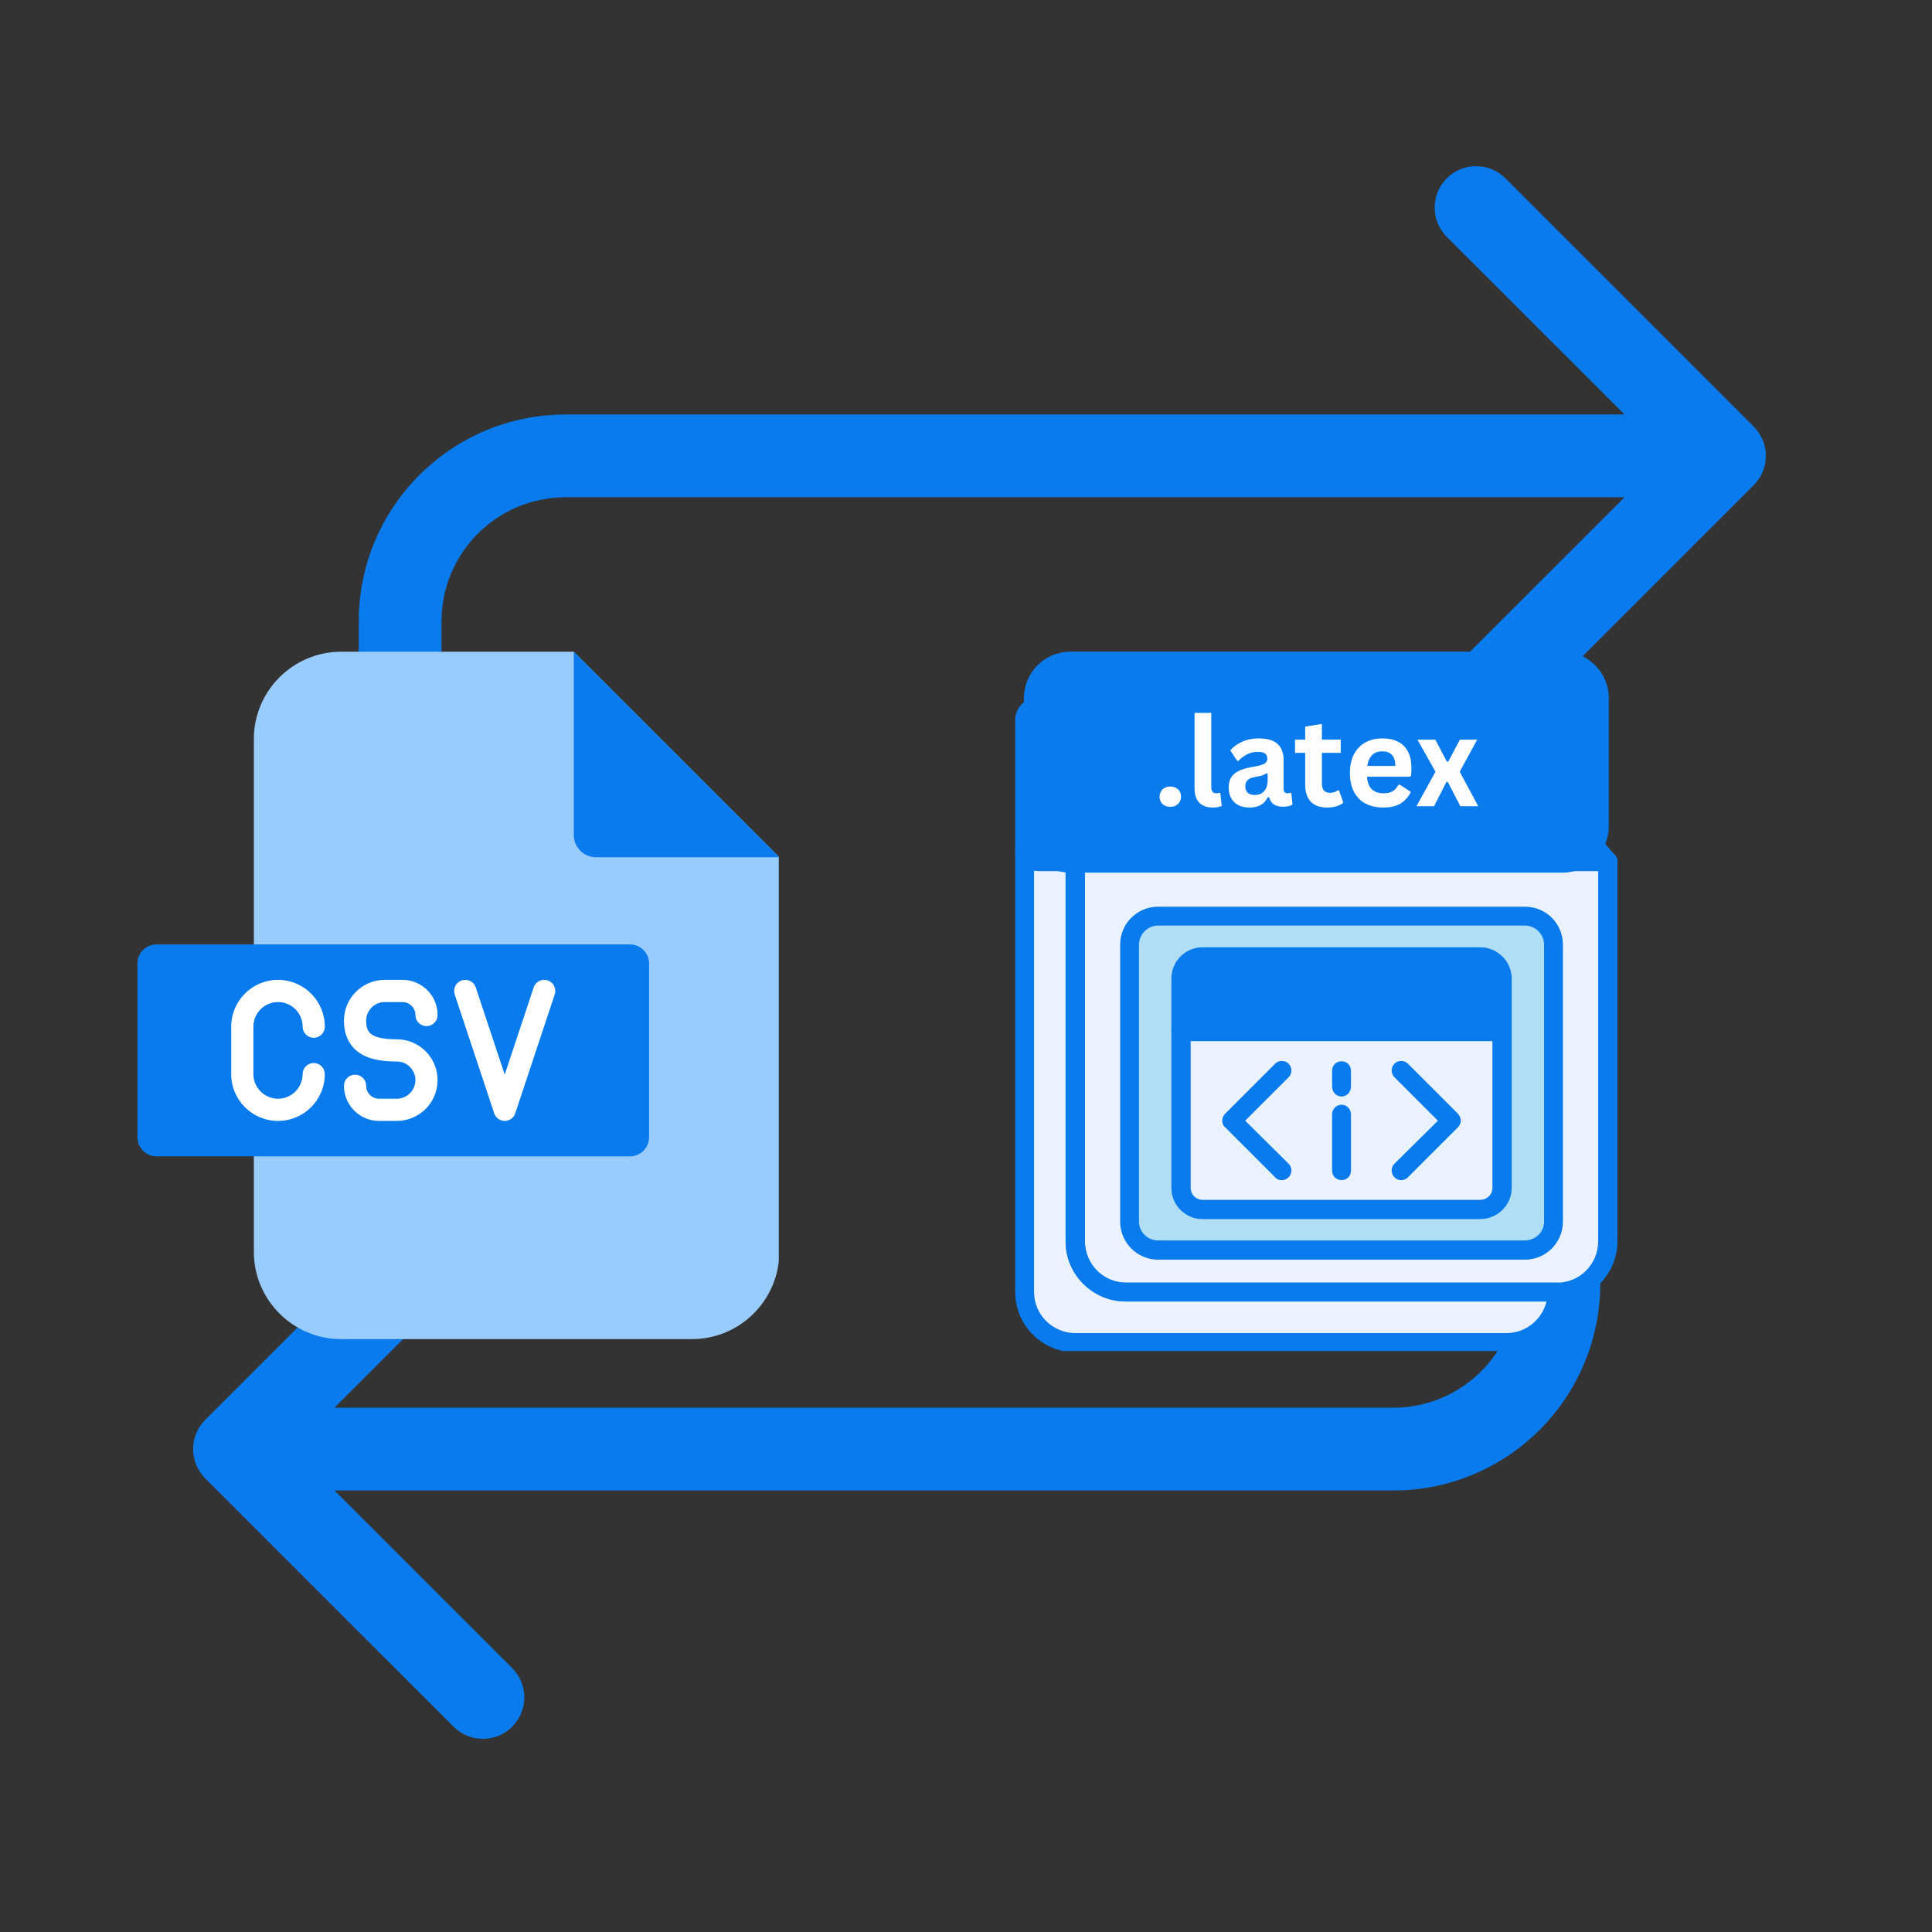 <svg xmlns="http://www.w3.org/2000/svg" xmlns:xlink="http://www.w3.org/1999/xlink" width="500" zoomAndPan="magnify" viewBox="0 0 375 375" height="500" preserveAspectRatio="xMidYMid meet" version="1.0"><rect x="0" y="0" width="375" height="375" fill="#333333" stroke="none"/><defs><g/><clipPath id="d82e36ae02"><path d="M 37.5 32.258 L 342.75 32.258 L 342.75 337.508 L 37.5 337.508 Z M 37.5 32.258 " clip-rule="nonzero"/></clipPath><clipPath id="4b4560da14"><path d="M 49 126.492 L 151.16 126.492 L 151.16 259.992 L 49 259.992 Z M 49 126.492 " clip-rule="nonzero"/></clipPath><clipPath id="61c501f4c4"><path d="M 111 126.492 L 151.16 126.492 L 151.16 167 L 111 167 Z M 111 126.492 " clip-rule="nonzero"/></clipPath><clipPath id="451a15f3d1"><path d="M 26.66 183 L 126 183 L 126 225 L 26.66 225 Z M 26.66 183 " clip-rule="nonzero"/></clipPath><clipPath id="da611f9944"><path d="M 206 126.492 L 314 126.492 L 314 253 L 206 253 Z M 206 126.492 " clip-rule="nonzero"/></clipPath><clipPath id="3ef62da7c1"><path d="M 197 162 L 305 162 L 305 262.242 L 197 262.242 Z M 197 162 " clip-rule="nonzero"/></clipPath><clipPath id="7b9161dd1d"><path d="M 277 126.492 L 314 126.492 L 314 170 L 277 170 Z M 277 126.492 " clip-rule="nonzero"/></clipPath><clipPath id="89ad8c0624"><path d="M 198.746 126.492 L 312.32 126.492 L 312.32 169.379 L 198.746 169.379 Z M 198.746 126.492 " clip-rule="nonzero"/></clipPath><clipPath id="f9b253235c"><path d="M 207.746 126.492 L 303.262 126.492 C 308.23 126.492 312.262 130.523 312.262 135.492 L 312.262 160.379 C 312.262 165.348 308.23 169.379 303.262 169.379 L 207.746 169.379 C 202.777 169.379 198.746 165.348 198.746 160.379 L 198.746 135.492 C 198.746 130.523 202.777 126.492 207.746 126.492 Z M 207.746 126.492 " clip-rule="nonzero"/></clipPath><clipPath id="f92124f767"><path d="M 0.746 0.492 L 114.32 0.492 L 114.32 43.379 L 0.746 43.379 Z M 0.746 0.492 " clip-rule="nonzero"/></clipPath><clipPath id="55b3fc5eb1"><path d="M 9.746 0.492 L 105.262 0.492 C 110.23 0.492 114.262 4.523 114.262 9.492 L 114.262 34.379 C 114.262 39.348 110.23 43.379 105.262 43.379 L 9.746 43.379 C 4.777 43.379 0.746 39.348 0.746 34.379 L 0.746 9.492 C 0.746 4.523 4.777 0.492 9.746 0.492 Z M 9.746 0.492 " clip-rule="nonzero"/></clipPath><clipPath id="83b58d34e8"><rect x="0" width="115" y="0" height="44"/></clipPath></defs><g clip-path="url(#d82e36ae02)"><path fill="#097bed" d="M 340.395 82.801 C 341.848 84.254 342.754 86.262 342.754 88.484 C 342.754 90.711 341.855 92.719 340.395 94.172 L 292.195 142.367 C 290.742 143.824 288.727 144.723 286.512 144.723 C 282.066 144.723 278.469 141.125 278.469 136.684 C 278.469 134.465 279.371 132.449 280.824 130.996 L 315.316 96.52 L 109.793 96.52 C 96.484 96.52 85.695 107.305 85.695 120.617 L 85.695 152.746 C 85.695 157.18 82.098 160.781 77.664 160.781 C 73.23 160.781 69.629 157.18 69.629 152.746 L 69.629 120.617 C 69.629 98.438 87.617 80.453 109.793 80.453 L 315.316 80.453 L 280.824 45.977 C 279.371 44.523 278.469 42.508 278.469 40.289 C 278.469 35.848 282.066 32.25 286.512 32.25 C 288.727 32.25 290.742 33.148 292.195 34.605 Z M 302.574 208.977 C 298.141 208.977 294.543 212.574 294.543 217.008 L 294.543 249.137 C 294.543 262.449 283.754 273.234 270.445 273.234 L 64.922 273.234 L 99.414 238.762 C 100.867 237.305 101.77 235.289 101.77 233.074 C 101.77 228.629 98.172 225.031 93.727 225.031 C 91.512 225.031 89.496 225.934 88.043 227.387 L 39.844 275.582 C 38.391 277.035 37.484 279.043 37.484 281.27 C 37.484 283.492 38.383 285.5 39.844 286.957 L 88.043 335.152 C 89.496 336.605 91.512 337.504 93.727 337.504 C 98.172 337.504 101.77 333.906 101.77 329.465 C 101.77 327.246 100.867 325.23 99.414 323.777 L 64.922 289.301 L 270.445 289.301 C 292.621 289.301 310.609 271.316 310.609 249.137 L 310.609 217.008 C 310.609 212.574 307.008 208.977 302.574 208.977 Z M 302.574 208.977 " fill-opacity="1" fill-rule="nonzero"/></g><g clip-path="url(#4b4560da14)"><path fill="#98ccfd" d="M 66.191 126.5 L 111.371 126.5 L 151.258 166.387 L 151.258 242.996 C 151.258 252.305 143.648 259.918 134.336 259.918 L 66.191 259.918 C 56.883 259.918 49.273 252.305 49.273 242.996 L 49.273 143.422 C 49.273 134.109 56.883 126.5 66.191 126.5 Z M 66.191 126.5 " fill-opacity="1" fill-rule="evenodd"/></g><g clip-path="url(#61c501f4c4)"><path fill="#097bed" d="M 111.371 126.5 L 151.258 166.387 L 115.672 166.387 C 113.301 166.387 111.371 164.457 111.371 162.086 Z M 111.371 126.5 " fill-opacity="1" fill-rule="evenodd"/></g><g clip-path="url(#451a15f3d1)"><path fill="#097bed" d="M 30.387 183.309 L 122.273 183.309 C 124.32 183.309 125.988 184.977 125.988 187.02 L 125.988 220.73 C 125.988 222.773 124.32 224.453 122.273 224.453 L 30.387 224.453 C 28.344 224.453 26.672 222.773 26.672 220.73 L 26.672 187.02 C 26.672 184.977 28.344 183.309 30.387 183.309 Z M 30.387 183.309 " fill-opacity="1" fill-rule="evenodd"/></g><path fill="#ffffff" d="M 49.184 199.273 L 49.184 208.484 C 49.184 211.117 51.328 213.262 53.961 213.262 C 56.598 213.262 58.738 211.117 58.738 208.484 C 58.738 207.297 59.703 206.332 60.895 206.332 C 62.082 206.332 63.047 207.297 63.047 208.484 C 63.047 213.496 58.973 217.57 53.961 217.57 C 48.953 217.57 44.875 213.496 44.875 208.484 L 44.875 199.273 C 44.875 194.266 48.953 190.188 53.961 190.188 C 58.973 190.188 63.047 194.266 63.047 199.273 C 63.047 200.465 62.082 201.43 60.895 201.43 C 59.703 201.43 58.738 200.465 58.738 199.273 C 58.738 196.641 56.598 194.496 53.961 194.496 C 51.328 194.496 49.184 196.641 49.184 199.273 Z M 74.688 194.496 L 78.117 194.496 C 79.504 194.496 80.633 195.625 80.633 197.008 C 80.633 198.199 81.594 199.164 82.785 199.164 C 83.977 199.164 84.938 198.199 84.938 197.008 C 84.938 193.25 81.879 190.188 78.117 190.188 L 74.688 190.188 C 70.316 190.188 66.762 193.742 66.762 198.109 C 66.762 201.973 68.746 203.855 70.41 204.758 C 72.527 205.902 75.191 206.035 77.012 206.035 C 79.008 206.035 80.629 207.652 80.629 209.645 C 80.629 211.641 79.008 213.262 77.012 213.262 L 73.582 213.262 C 72.195 213.262 71.07 212.137 71.07 210.75 C 71.07 209.559 70.105 208.594 68.914 208.594 C 67.727 208.594 66.762 209.559 66.762 210.75 C 66.762 214.512 69.82 217.57 73.582 217.57 L 77.012 217.57 C 81.383 217.57 84.938 214.016 84.938 209.645 C 84.938 205.277 81.383 201.727 77.012 201.727 C 71.516 201.727 71.07 200.086 71.07 198.105 C 71.07 196.117 72.691 194.496 74.688 194.496 Z M 106.309 190.297 C 105.18 189.922 103.961 190.535 103.586 191.664 L 97.965 208.582 L 92.348 191.664 C 91.973 190.535 90.754 189.926 89.625 190.297 C 88.496 190.672 87.883 191.895 88.258 193.023 L 95.922 216.094 C 96.215 216.977 97.039 217.57 97.965 217.57 C 98.895 217.57 99.719 216.977 100.012 216.094 L 107.672 193.023 C 108.047 191.895 107.438 190.672 106.309 190.297 Z M 106.309 190.297 " fill-opacity="1" fill-rule="nonzero"/><path fill="#eaf2ff" d="M 208.746 167.156 L 262.461 167.156 C 263.895 167.156 265.086 165.965 265.086 164.531 L 265.086 139.781 C 265.086 138.352 263.895 137.156 262.461 137.156 L 201.504 137.156 C 200.074 137.156 198.879 138.352 198.879 139.781 L 198.879 164.531 C 198.879 165.965 200.074 167.156 201.504 167.156 Z M 243.363 148.297 L 243.363 156.016 C 243.363 157.766 241.93 159.199 240.18 159.199 L 238.59 159.199 C 236.836 159.199 235.406 157.766 235.406 156.016 L 235.406 148.297 C 235.406 146.547 236.836 145.113 238.59 145.113 L 240.18 145.113 C 241.93 145.113 243.363 146.547 243.363 148.297 Z M 243.363 148.297 " fill-opacity="1" fill-rule="evenodd"/><path fill="#eaf2ff" d="M 235.406 156.016 C 235.406 157.766 236.836 159.199 238.59 159.199 L 240.18 159.199 C 241.93 159.199 243.363 157.766 243.363 156.016 L 243.363 148.297 C 243.363 146.547 241.93 145.113 240.18 145.113 L 238.59 145.113 C 236.836 145.113 235.406 146.547 235.406 148.297 Z M 235.406 156.016 " fill-opacity="1" fill-rule="evenodd"/><path fill="#eaf2ff" d="M 302.25 250.793 Z M 265.086 139.781 L 265.086 164.531 C 265.086 165.965 263.895 167.156 262.461 167.156 L 208.746 167.156 L 208.746 240.926 C 208.746 246.336 213.125 250.793 218.535 250.793 L 302.25 250.793 C 307.66 250.793 312.035 246.336 312.035 240.926 L 312.035 167.156 L 288.723 167.156 C 283.309 167.156 278.934 162.781 278.934 157.367 L 278.934 128.484 L 218.535 128.484 C 213.52 128.484 209.383 132.301 208.746 137.156 L 262.461 137.156 C 263.895 137.156 265.086 138.352 265.086 139.781 Z M 224.82 177.82 L 295.961 177.82 C 299.066 177.82 301.531 180.289 301.531 183.391 L 301.531 237.105 C 301.531 240.129 299.066 242.676 295.961 242.676 L 224.82 242.676 C 221.719 242.676 219.25 240.129 219.25 237.105 L 219.25 183.391 C 219.25 180.289 221.719 177.82 224.82 177.82 Z M 224.82 177.82 " fill-opacity="1" fill-rule="evenodd"/><path fill="#097bed" d="M 287.289 185.699 L 233.414 185.699 C 231.109 185.699 229.277 187.609 229.277 189.914 L 229.277 200.262 L 291.508 200.262 L 291.508 189.914 C 291.508 187.609 289.598 185.699 287.289 185.699 Z M 287.289 185.699 " fill-opacity="1" fill-rule="evenodd"/><path fill="#eaf2ff" d="M 291.508 200.262 L 229.277 200.262 L 229.277 230.578 C 229.277 232.887 231.109 234.797 233.414 234.797 L 287.289 234.797 C 289.598 234.797 291.508 232.887 291.508 230.578 Z M 291.508 200.262 " fill-opacity="1" fill-rule="evenodd"/><path fill="#b0dff5" d="M 291.508 189.914 L 291.508 230.578 C 291.508 232.887 289.598 234.797 287.289 234.797 L 233.414 234.797 C 231.109 234.797 229.277 232.887 229.277 230.578 L 229.277 189.914 C 229.277 187.609 231.109 185.699 233.414 185.699 L 287.289 185.699 C 289.598 185.699 291.508 187.609 291.508 189.914 Z M 295.961 177.82 L 224.82 177.82 C 221.719 177.82 219.25 180.289 219.25 183.391 L 219.25 237.105 C 219.25 240.129 221.719 242.676 224.82 242.676 L 295.961 242.676 C 299.066 242.676 301.531 240.129 301.531 237.105 L 301.531 183.391 C 301.531 180.289 299.066 177.82 295.961 177.82 Z M 295.961 177.82 " fill-opacity="1" fill-rule="evenodd"/><path fill="#eaf2ff" d="M 288.723 167.156 L 312.035 167.156 L 278.934 128.484 L 278.934 157.367 C 278.934 162.781 283.309 167.156 288.723 167.156 Z M 288.723 167.156 " fill-opacity="1" fill-rule="evenodd"/><path fill="#eaf2ff" d="M 208.746 240.926 L 208.746 167.156 L 201.504 167.156 C 200.074 167.156 198.879 165.965 198.879 164.531 L 198.879 250.793 C 198.879 256.203 203.336 260.578 208.746 260.578 L 292.383 260.578 C 297.793 260.578 302.25 256.203 302.25 250.793 L 218.535 250.793 C 213.125 250.793 208.746 246.336 208.746 240.926 Z M 208.746 240.926 " fill-opacity="1" fill-rule="evenodd"/><path fill="#097bed" d="M 210.578 161.508 C 207.555 161.508 204.449 159.438 204.449 155.461 C 204.449 154.426 205.324 153.551 206.359 153.551 C 207.316 153.551 208.191 154.426 208.191 155.461 C 208.191 157.688 210.18 157.766 210.578 157.766 C 210.977 157.766 212.887 157.688 212.887 155.461 L 212.887 144.715 C 212.887 143.684 213.762 142.887 214.793 142.887 C 215.75 142.887 216.625 143.684 216.625 144.715 L 216.625 155.461 C 216.625 159.438 213.602 161.508 210.578 161.508 Z M 210.578 161.508 " fill-opacity="1" fill-rule="evenodd"/><path fill="#097bed" d="M 227.207 161.031 L 222.992 161.031 C 220.922 161.031 219.25 159.359 219.25 157.367 L 219.25 156.891 C 219.25 155.855 220.125 155.062 221.16 155.062 C 222.117 155.062 222.992 155.855 222.992 156.891 L 222.992 157.367 L 227.207 157.367 L 227.207 154.504 C 227.207 154.266 227.129 154.188 227.129 154.188 C 226.891 154.027 225.695 154.027 225.059 154.027 C 223.945 154.027 222.754 154.027 221.637 153.629 C 220.125 152.992 219.25 151.641 219.25 149.809 L 219.25 147.023 C 219.25 144.957 220.922 143.285 222.992 143.285 L 227.207 143.285 C 229.277 143.285 230.949 144.957 230.949 147.023 L 230.949 147.422 C 230.949 148.457 230.074 149.254 229.039 149.254 C 228.004 149.254 227.207 148.457 227.207 147.422 L 227.207 147.023 L 222.992 147.023 L 222.992 149.809 C 222.992 150.047 222.992 150.129 222.992 150.129 C 223.23 150.285 224.422 150.285 225.059 150.285 C 226.254 150.285 227.449 150.285 228.48 150.766 C 229.438 151.082 230.949 152.039 230.949 154.504 L 230.949 157.367 C 230.949 159.359 229.277 161.031 227.207 161.031 Z M 227.207 161.031 " fill-opacity="1" fill-rule="evenodd"/><path fill="#097bed" d="M 240.18 161.031 L 238.59 161.031 C 235.805 161.031 233.574 158.801 233.574 156.016 L 233.574 148.297 C 233.574 145.512 235.805 143.285 238.59 143.285 L 240.18 143.285 C 242.965 143.285 245.191 145.512 245.191 148.297 L 245.191 156.016 C 245.191 158.801 242.965 161.031 240.18 161.031 Z M 238.59 147.023 C 237.871 147.023 237.316 147.582 237.316 148.297 L 237.316 156.016 C 237.316 156.734 237.871 157.367 238.59 157.367 L 240.18 157.367 C 240.895 157.367 241.531 156.734 241.531 156.016 L 241.531 148.297 C 241.531 147.582 240.895 147.023 240.18 147.023 Z M 238.59 147.023 " fill-opacity="1" fill-rule="evenodd"/><path fill="#097bed" d="M 257.688 161.031 C 257.051 161.031 256.414 160.711 256.016 160.074 L 251.559 152.195 L 251.559 159.199 C 251.559 160.234 250.762 161.031 249.73 161.031 C 248.695 161.031 247.898 160.234 247.898 159.199 L 247.898 145.113 C 247.898 144.32 248.457 143.523 249.25 143.363 C 250.047 143.125 250.922 143.523 251.32 144.238 L 255.777 152.117 L 255.777 145.113 C 255.777 144.078 256.652 143.285 257.688 143.285 C 258.723 143.285 259.516 144.078 259.516 145.113 L 259.516 159.199 C 259.516 160.074 258.961 160.789 258.164 161.031 C 258.004 161.031 257.844 161.031 257.688 161.031 Z M 257.688 161.031 " fill-opacity="1" fill-rule="evenodd"/><g clip-path="url(#da611f9944)"><path fill="#097bed" d="M 302.25 252.621 L 218.535 252.621 C 212.09 252.621 206.836 247.371 206.836 240.926 L 206.836 167.156 C 206.836 166.121 207.711 165.328 208.746 165.328 L 262.461 165.328 C 262.859 165.328 263.258 164.93 263.258 164.531 L 263.258 139.781 C 263.258 139.387 262.859 138.988 262.461 138.988 L 208.746 138.988 C 208.27 138.988 207.711 138.828 207.395 138.43 C 207.074 138.031 206.836 137.477 206.918 136.918 C 207.633 131.109 212.645 126.652 218.535 126.652 L 278.934 126.652 C 279.969 126.652 280.844 127.449 280.844 128.484 C 280.844 128.641 280.762 128.801 280.762 128.961 L 280.762 157.367 C 280.762 161.746 284.344 165.328 288.723 165.328 L 312.035 165.328 C 313.07 165.328 313.945 166.121 313.945 167.156 L 313.945 240.926 C 313.945 247.371 308.695 252.621 302.25 252.621 Z M 210.578 169.066 L 210.578 240.926 C 210.578 245.379 214.156 248.961 218.535 248.961 L 302.25 248.961 C 306.625 248.961 310.207 245.379 310.207 240.926 L 310.207 169.066 L 288.723 169.066 C 282.277 169.066 277.023 163.816 277.023 157.367 L 277.023 130.395 L 218.535 130.395 C 215.273 130.395 212.328 132.383 211.133 135.328 L 262.461 135.328 C 264.93 135.328 266.996 137.316 266.996 139.781 L 266.996 164.531 C 266.996 166.996 264.93 169.066 262.461 169.066 Z M 210.578 169.066 " fill-opacity="1" fill-rule="evenodd"/></g><g clip-path="url(#3ef62da7c1)"><path fill="#097bed" d="M 292.383 262.488 L 208.746 262.488 C 202.301 262.488 197.051 257.238 197.051 250.793 L 197.051 164.531 C 197.051 163.496 197.844 162.699 198.879 162.699 C 199.914 162.699 200.711 163.496 200.711 164.531 C 200.711 164.93 201.109 165.328 201.504 165.328 L 208.746 165.328 C 209.703 165.328 210.578 166.121 210.578 167.156 L 210.578 240.926 C 210.578 245.379 214.156 248.961 218.535 248.961 L 302.25 248.961 C 303.285 248.961 304.078 249.758 304.078 250.793 C 304.078 257.238 298.828 262.488 292.383 262.488 Z M 200.711 168.988 L 200.711 250.793 C 200.711 255.168 204.289 258.75 208.746 258.75 L 292.383 258.75 C 296.203 258.75 299.305 256.125 300.18 252.621 L 218.535 252.621 C 212.09 252.621 206.836 247.371 206.836 241.004 L 206.836 169.066 L 201.504 169.066 C 201.266 169.066 201.027 168.988 200.711 168.988 Z M 200.711 168.988 " fill-opacity="1" fill-rule="evenodd"/></g><path fill="#097bed" d="M 262.461 169.066 L 201.504 169.066 C 199.039 169.066 197.051 166.996 197.051 164.531 L 197.051 139.781 C 197.051 137.316 199.039 135.328 201.504 135.328 L 262.461 135.328 C 264.93 135.328 266.996 137.316 266.996 139.781 L 266.996 164.531 C 266.996 166.996 264.93 169.066 262.461 169.066 Z M 201.504 138.988 C 201.109 138.988 200.711 139.387 200.711 139.781 L 200.711 164.531 C 200.711 164.93 201.109 165.328 201.504 165.328 L 262.461 165.328 C 262.859 165.328 263.258 164.93 263.258 164.531 L 263.258 139.781 C 263.258 139.387 262.859 138.988 262.461 138.988 Z M 201.504 138.988 " fill-opacity="1" fill-rule="evenodd"/><g clip-path="url(#7b9161dd1d)"><path fill="#097bed" d="M 312.117 169.066 C 312.117 169.066 312.035 169.066 312.035 169.066 L 288.723 169.066 C 282.277 169.066 277.023 163.816 277.023 157.367 L 277.023 128.484 C 277.023 127.766 277.5 127.051 278.297 126.73 C 279.012 126.492 279.809 126.73 280.285 127.289 L 313.309 165.805 C 313.707 166.121 313.945 166.602 313.945 167.156 C 313.945 168.191 313.07 169.066 312.117 169.066 Z M 280.762 133.496 L 280.762 157.367 C 280.762 161.746 284.344 165.328 288.723 165.328 L 308.059 165.328 Z M 280.762 133.496 " fill-opacity="1" fill-rule="evenodd"/></g><path fill="#097bed" d="M 295.961 244.504 L 224.82 244.504 C 220.684 244.504 217.422 241.164 217.422 237.105 L 217.422 183.391 C 217.422 179.254 220.684 175.988 224.82 175.988 L 295.961 175.988 C 300.102 175.988 303.363 179.254 303.363 183.391 L 303.363 237.105 C 303.363 241.164 300.102 244.504 295.961 244.504 Z M 224.82 179.652 C 222.754 179.652 221.082 181.32 221.082 183.391 L 221.082 237.105 C 221.082 239.172 222.754 240.766 224.82 240.766 L 295.961 240.766 C 298.031 240.766 299.703 239.172 299.703 237.105 L 299.703 183.391 C 299.703 181.32 298.031 179.652 295.961 179.652 Z M 224.82 179.652 " fill-opacity="1" fill-rule="evenodd"/><path fill="#097bed" d="M 287.289 236.629 L 233.414 236.629 C 230.074 236.629 227.367 233.922 227.367 230.578 L 227.367 189.914 C 227.367 186.574 230.074 183.867 233.414 183.867 L 287.289 183.867 C 290.633 183.867 293.418 186.574 293.418 189.914 L 293.418 230.578 C 293.418 233.922 290.633 236.629 287.289 236.629 Z M 233.414 187.527 C 232.141 187.527 231.109 188.562 231.109 189.914 L 231.109 230.578 C 231.109 231.852 232.141 232.887 233.414 232.887 L 287.289 232.887 C 288.641 232.887 289.676 231.852 289.676 230.578 L 289.676 189.914 C 289.676 188.562 288.641 187.527 287.289 187.527 Z M 233.414 187.527 " fill-opacity="1" fill-rule="evenodd"/><path fill="#097bed" d="M 291.508 202.09 L 229.277 202.09 C 228.242 202.09 227.367 201.297 227.367 200.262 C 227.367 199.227 228.242 198.43 229.277 198.43 L 291.508 198.43 C 292.539 198.43 293.418 199.227 293.418 200.262 C 293.418 201.297 292.539 202.09 291.508 202.09 Z M 291.508 202.09 " fill-opacity="1" fill-rule="evenodd"/><path fill="#097bed" d="M 241.531 194.848 L 236.836 194.848 C 235.805 194.848 234.926 193.973 234.926 193.02 C 234.926 191.984 235.805 191.109 236.836 191.109 L 241.531 191.109 C 242.488 191.109 243.363 191.984 243.363 193.02 C 243.363 193.973 242.488 194.848 241.531 194.848 Z M 241.531 194.848 " fill-opacity="1" fill-rule="evenodd"/><path fill="#097bed" d="M 253.152 194.848 L 248.457 194.848 C 247.422 194.848 246.625 193.973 246.625 193.02 C 246.625 191.984 247.422 191.109 248.457 191.109 L 253.152 191.109 C 254.184 191.109 254.98 191.984 254.98 193.02 C 254.98 193.973 254.184 194.848 253.152 194.848 Z M 253.152 194.848 " fill-opacity="1" fill-rule="evenodd"/><path fill="#097bed" d="M 283.945 194.848 L 264.688 194.848 C 263.656 194.848 262.777 193.973 262.777 193.02 C 262.777 191.984 263.656 191.109 264.688 191.109 L 283.945 191.109 C 284.98 191.109 285.777 191.984 285.777 193.02 C 285.777 193.973 284.98 194.848 283.945 194.848 Z M 283.945 194.848 " fill-opacity="1" fill-rule="evenodd"/><path fill="#097bed" d="M 248.773 229.066 C 248.297 229.066 247.82 228.91 247.5 228.512 L 237.793 218.801 C 237.395 218.484 237.234 218.008 237.234 217.527 C 237.234 217.051 237.395 216.574 237.793 216.176 L 247.5 206.469 C 248.215 205.75 249.41 205.75 250.125 206.469 C 250.844 207.184 250.844 208.379 250.125 209.094 L 241.691 217.527 L 250.125 225.883 C 250.844 226.602 250.844 227.793 250.125 228.512 C 249.73 228.91 249.25 229.066 248.773 229.066 Z M 248.773 229.066 " fill-opacity="1" fill-rule="evenodd"/><path fill="#097bed" d="M 271.93 229.066 C 271.531 229.066 271.055 228.91 270.656 228.512 C 269.941 227.793 269.941 226.602 270.656 225.883 L 279.094 217.527 L 270.656 209.094 C 269.941 208.379 269.941 207.184 270.656 206.469 C 271.375 205.75 272.566 205.75 273.285 206.469 L 282.992 216.176 C 283.309 216.574 283.547 217.051 283.547 217.527 C 283.547 218.008 283.309 218.484 282.992 218.801 L 273.285 228.512 C 272.887 228.91 272.406 229.066 271.93 229.066 Z M 271.93 229.066 " fill-opacity="1" fill-rule="evenodd"/><path fill="#097bed" d="M 260.391 229.066 C 259.359 229.066 258.562 228.273 258.562 227.238 L 258.562 216.254 C 258.562 215.301 259.359 214.426 260.391 214.426 C 261.426 214.426 262.223 215.301 262.223 216.254 L 262.223 227.238 C 262.223 228.273 261.426 229.066 260.391 229.066 Z M 260.391 229.066 " fill-opacity="1" fill-rule="evenodd"/><path fill="#097bed" d="M 260.391 212.832 C 259.359 212.832 258.562 211.957 258.562 210.926 L 258.562 207.82 C 258.562 206.785 259.359 205.992 260.391 205.992 C 261.426 205.992 262.223 206.785 262.223 207.82 L 262.223 210.926 C 262.223 211.957 261.426 212.832 260.391 212.832 Z M 260.391 212.832 " fill-opacity="1" fill-rule="evenodd"/><g clip-path="url(#89ad8c0624)"><g clip-path="url(#f9b253235c)"><g transform="matrix(1, 0, 0, 1, 198, 126)"><g clip-path="url(#83b58d34e8)"><g clip-path="url(#f92124f767)"><g clip-path="url(#55b3fc5eb1)"><path fill="#097bed" d="M 0.746 0.492 L 114.32 0.492 L 114.32 43.379 L 0.746 43.379 Z M 0.746 0.492 " fill-opacity="1" fill-rule="nonzero"/></g></g></g></g></g></g><g fill="#fefefe" fill-opacity="1"><g transform="translate(223.848, 156.493)"><g><path d="M 3.312 0.109 C 2.895 0.109 2.523 0.023 2.203 -0.141 C 1.891 -0.316 1.648 -0.551 1.484 -0.844 C 1.316 -1.145 1.234 -1.484 1.234 -1.859 C 1.234 -2.234 1.316 -2.566 1.484 -2.859 C 1.648 -3.16 1.891 -3.395 2.203 -3.562 C 2.523 -3.738 2.895 -3.828 3.312 -3.828 C 3.727 -3.828 4.094 -3.738 4.406 -3.562 C 4.727 -3.395 4.973 -3.16 5.141 -2.859 C 5.305 -2.566 5.391 -2.234 5.391 -1.859 C 5.391 -1.297 5.195 -0.828 4.812 -0.453 C 4.438 -0.078 3.938 0.109 3.312 0.109 Z M 3.312 0.109 "/></g></g></g><g fill="#fefefe" fill-opacity="1"><g transform="translate(230.079, 156.493)"><g><path d="M 5.375 0.25 C 4.207 0.25 3.316 -0.062 2.703 -0.688 C 2.086 -1.32 1.781 -2.281 1.781 -3.562 L 1.781 -18.125 L 5.031 -18.125 L 5.031 -3.688 C 5.031 -2.906 5.359 -2.516 6.016 -2.516 C 6.203 -2.516 6.398 -2.547 6.609 -2.609 L 6.781 -2.562 L 7.062 -0.062 C 6.883 0.031 6.645 0.102 6.344 0.156 C 6.051 0.219 5.727 0.25 5.375 0.25 Z M 5.375 0.25 "/></g></g></g><g fill="#fefefe" fill-opacity="1"><g transform="translate(237.505, 156.493)"><g><path d="M 5.047 0.25 C 4.211 0.25 3.488 0.098 2.875 -0.203 C 2.27 -0.516 1.801 -0.961 1.469 -1.547 C 1.145 -2.141 0.984 -2.852 0.984 -3.688 C 0.984 -4.445 1.145 -5.086 1.469 -5.609 C 1.801 -6.129 2.312 -6.555 3 -6.891 C 3.688 -7.223 4.586 -7.477 5.703 -7.656 C 6.473 -7.781 7.055 -7.914 7.453 -8.062 C 7.859 -8.207 8.129 -8.375 8.266 -8.562 C 8.41 -8.75 8.484 -8.988 8.484 -9.281 C 8.484 -9.695 8.336 -10.016 8.047 -10.234 C 7.766 -10.453 7.285 -10.562 6.609 -10.562 C 5.891 -10.562 5.207 -10.398 4.562 -10.078 C 3.914 -9.754 3.352 -9.332 2.875 -8.812 L 2.641 -8.812 L 1.281 -10.859 C 1.938 -11.586 2.734 -12.156 3.672 -12.562 C 4.617 -12.969 5.656 -13.172 6.781 -13.172 C 8.488 -13.172 9.723 -12.805 10.484 -12.078 C 11.254 -11.359 11.641 -10.328 11.641 -8.984 L 11.641 -3.375 C 11.641 -2.801 11.895 -2.516 12.406 -2.516 C 12.594 -2.516 12.781 -2.547 12.969 -2.609 L 13.141 -2.562 L 13.375 -0.312 C 13.195 -0.188 12.945 -0.086 12.625 -0.016 C 12.301 0.055 11.945 0.094 11.562 0.094 C 10.789 0.094 10.188 -0.051 9.75 -0.344 C 9.32 -0.645 9.016 -1.113 8.828 -1.75 L 8.578 -1.766 C 7.941 -0.422 6.766 0.25 5.047 0.25 Z M 6.078 -2.188 C 6.828 -2.188 7.426 -2.438 7.875 -2.938 C 8.32 -3.438 8.547 -4.141 8.547 -5.047 L 8.547 -6.359 L 8.328 -6.406 C 8.129 -6.25 7.867 -6.113 7.547 -6 C 7.234 -5.895 6.781 -5.797 6.188 -5.703 C 5.488 -5.578 4.984 -5.375 4.672 -5.094 C 4.359 -4.812 4.203 -4.406 4.203 -3.875 C 4.203 -3.32 4.363 -2.898 4.688 -2.609 C 5.02 -2.328 5.484 -2.188 6.078 -2.188 Z M 6.078 -2.188 "/></g></g></g><g fill="#fefefe" fill-opacity="1"><g transform="translate(250.975, 156.493)"><g><path d="M 8.922 -3.078 L 9.766 -0.688 C 9.41 -0.395 8.969 -0.164 8.438 0 C 7.906 0.164 7.305 0.25 6.641 0.25 C 5.234 0.25 4.164 -0.129 3.438 -0.891 C 2.719 -1.66 2.359 -2.77 2.359 -4.219 L 2.359 -10.359 L 0.391 -10.359 L 0.391 -12.938 L 2.359 -12.938 L 2.359 -15.453 L 5.609 -15.984 L 5.609 -12.938 L 9.266 -12.938 L 9.266 -10.359 L 5.609 -10.359 L 5.609 -4.453 C 5.609 -3.816 5.738 -3.348 6 -3.047 C 6.27 -2.754 6.656 -2.609 7.156 -2.609 C 7.738 -2.609 8.242 -2.766 8.672 -3.078 Z M 8.922 -3.078 "/></g></g></g><g fill="#fefefe" fill-opacity="1"><g transform="translate(260.861, 156.493)"><g><path d="M 12.781 -5.734 L 4.469 -5.734 C 4.562 -4.609 4.879 -3.789 5.422 -3.281 C 5.973 -2.77 6.723 -2.516 7.672 -2.516 C 8.41 -2.516 9.008 -2.648 9.469 -2.922 C 9.926 -3.203 10.297 -3.625 10.578 -4.188 L 10.828 -4.188 L 12.984 -2.797 C 12.566 -1.891 11.93 -1.156 11.078 -0.594 C 10.223 -0.031 9.086 0.25 7.672 0.25 C 6.328 0.25 5.172 -0.004 4.203 -0.516 C 3.234 -1.023 2.484 -1.781 1.953 -2.781 C 1.422 -3.789 1.156 -5.016 1.156 -6.453 C 1.156 -7.922 1.43 -9.16 1.984 -10.172 C 2.547 -11.18 3.297 -11.93 4.234 -12.422 C 5.18 -12.922 6.25 -13.172 7.438 -13.172 C 9.258 -13.172 10.656 -12.688 11.625 -11.719 C 12.602 -10.75 13.094 -9.328 13.094 -7.453 C 13.094 -6.773 13.066 -6.25 13.016 -5.875 Z M 9.984 -7.828 C 9.953 -8.816 9.723 -9.535 9.297 -9.984 C 8.867 -10.43 8.25 -10.656 7.438 -10.656 C 5.789 -10.656 4.82 -9.711 4.531 -7.828 Z M 9.984 -7.828 "/></g></g></g><g fill="#fefefe" fill-opacity="1"><g transform="translate(274.706, 156.493)"><g><path d="M 3.641 0 L 0.219 0 L 3.922 -6.703 L 0.422 -12.922 L 3.891 -12.922 L 6.125 -8.672 L 6.406 -8.672 L 8.656 -12.922 L 12.016 -12.922 L 8.625 -6.703 L 12.219 0 L 8.75 0 L 6.312 -4.719 L 6.047 -4.719 Z M 3.641 0 "/></g></g></g></svg>